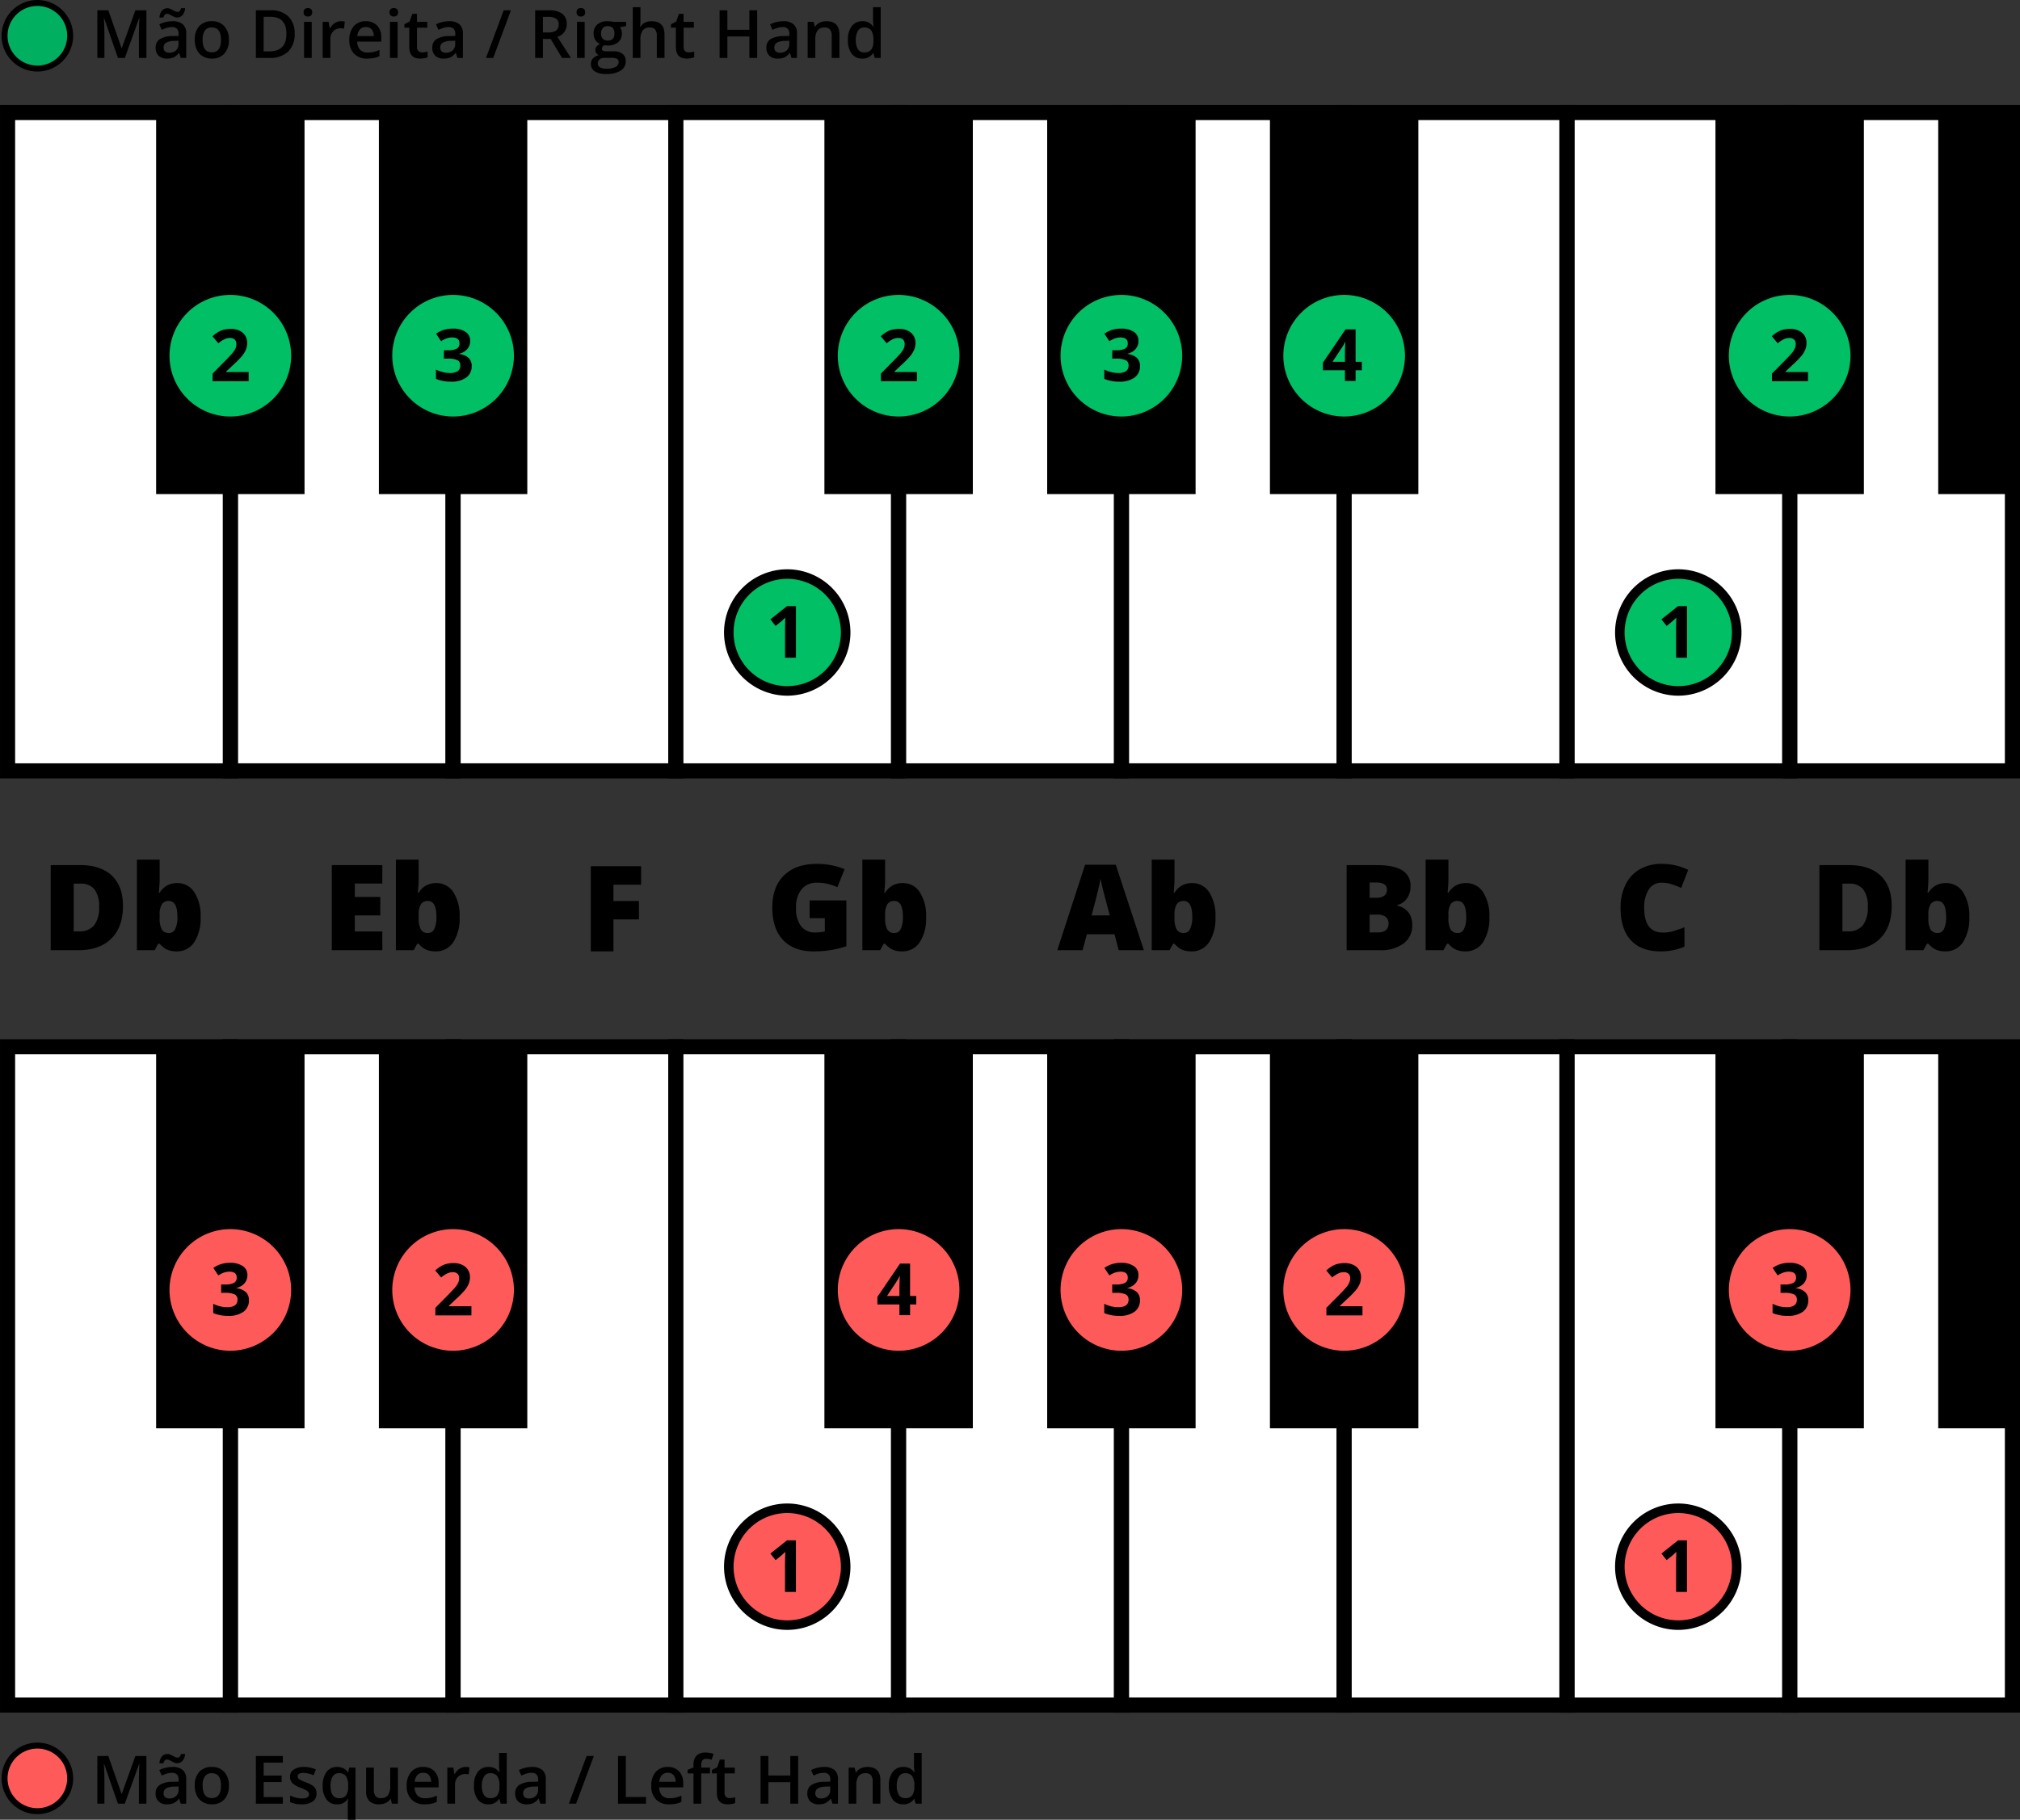 <svg xmlns="http://www.w3.org/2000/svg" width="580" height="522.613"><rect width="100%" height="100%" fill="#333333" stroke="none"/><g transform="translate(841.481 -462.126)"><path fill="#fff" d="M-519.5 762.751h63.962v189.067H-519.5z"/><path d="M-453.367 953.99h-68.3V760.58h68.3Zm-63.961-4.344h59.618V764.923h-59.618Z"/><path fill="#fff" d="M-775.348 762.751h63.962v189.067h-63.962z"/><path d="M-709.214 953.99h-68.3V760.58h68.3Zm-63.962-4.344h59.618V764.923h-59.618Z"/><path fill="#fff" d="M-711.386 762.751h63.962v189.067h-63.962z"/><path d="M-645.252 953.99h-68.306V760.58h68.306Zm-63.962-4.344h59.619V764.923h-59.619Z"/><path fill="#fff" d="M-647.424 762.751h63.962v189.067h-63.962z"/><path d="M-581.29 953.99h-68.3V760.58h68.3Zm-63.962-4.344h59.618V764.923h-59.618Z"/><path fill="#fff" d="M-839.31 762.751h63.962v189.067h-63.962z"/><path d="M-773.176 953.99h-68.3V760.58h68.3Zm-63.962-4.344h59.619V764.923h-59.619Z"/><path fill="#fff" d="M-327.615 762.751h63.962v189.067h-63.962z"/><path d="M-261.481 953.99h-68.305V760.58h68.305Zm-63.962-4.344h59.619V764.923h-59.619ZM-796.655 762.751h42.615v109.58h-42.615zM-732.693 762.751h42.615v109.58h-42.615z"/><path fill="#fff" d="M-583.462 762.751h63.962v189.067h-63.962z"/><path d="M-517.328 953.99h-68.306V760.58h68.306Zm-63.962-4.344h59.618V764.923h-59.618Z"/><path fill="#fff" d="M-391.576 762.751h63.962v189.067h-63.962z"/><path d="M-325.443 953.99h-68.3V760.58h68.3Zm-63.961-4.344h59.618V764.923H-389.4ZM-540.807 762.751h42.615v109.58h-42.615z"/><path fill="#fff" d="M-455.538 762.751h63.962v189.067h-63.962z"/><path d="M-389.4 953.99h-68.31V760.58h68.31Zm-63.963-4.344h59.619V764.923h-59.619Z"/><path d="M-476.846 762.751h42.615v109.58h-42.615zM-604.769 762.751h42.615v109.58h-42.615zM-348.922 762.751h42.615v109.58h-42.615zM-284.96 762.751h21.307v109.58h-21.307z"/><circle cx="9.417" cy="9.417" r="9.417" transform="translate(-840.166 963.454)" fill="#ff5a5a"/><path d="M-830.749 964.31a8.561 8.561 0 0 1 8.561 8.561 8.561 8.561 0 0 1-8.561 8.561 8.561 8.561 0 0 1-8.561-8.561 8.561 8.561 0 0 1 8.561-8.561m0-1.712a10.285 10.285 0 0 0-10.273 10.273 10.285 10.285 0 0 0 10.273 10.273 10.285 10.285 0 0 0 10.274-10.273 10.285 10.285 0 0 0-10.274-10.271ZM-807.614 980.132l-3.971-11.433h-.074q.159 2.547.159 4.776v6.657h-2.032v-13.689h3.155l3.8 10.889h.056l3.914-10.889h3.165v13.689h-2.154v-6.77q0-1.02.052-2.659t.089-1.985h-.075l-4.111 11.414ZM-789.59 980.132l-.44-1.442h-.075a4.234 4.234 0 0 1-1.507 1.288 4.769 4.769 0 0 1-1.948.341 3.294 3.294 0 0 1-2.383-.824 3.082 3.082 0 0 1-.857-2.331 2.737 2.737 0 0 1 1.19-2.416 6.854 6.854 0 0 1 3.623-.889l1.789-.057v-.552a2.094 2.094 0 0 0-.464-1.484 1.889 1.889 0 0 0-1.437-.492 5 5 0 0 0-1.526.234 11.592 11.592 0 0 0-1.405.553l-.711-1.573a7.619 7.619 0 0 1 1.844-.67 8.481 8.481 0 0 1 1.892-.229 4.48 4.48 0 0 1 2.982.861 3.373 3.373 0 0 1 1.006 2.706v6.976Zm-1.048-11.62a1.939 1.939 0 0 1-.773-.164q-.379-.164-.744-.365t-.712-.365a1.559 1.559 0 0 0-.665-.164q-.758 0-1.02 1.077h-1.148a3.325 3.325 0 0 1 .726-1.985 2.013 2.013 0 0 1 1.568-.684 1.99 1.99 0 0 1 .787.164 8.223 8.223 0 0 1 .749.365c.244.135.479.256.707.365a1.529 1.529 0 0 0 .66.164q.739 0 .993-1.077h1.17a3.393 3.393 0 0 1-.721 1.962 1.987 1.987 0 0 1-1.577.707Zm-2.229 10.122a2.725 2.725 0 0 0 1.924-.669 2.429 2.429 0 0 0 .726-1.878v-.9l-1.33.056a4.556 4.556 0 0 0-2.261.52 1.58 1.58 0 0 0-.707 1.419 1.383 1.383 0 0 0 .412 1.072 1.77 1.77 0 0 0 1.236.38ZM-775.76 974.935a5.656 5.656 0 0 1-1.3 3.961 4.664 4.664 0 0 1-3.624 1.423 4.961 4.961 0 0 1-2.565-.655 4.317 4.317 0 0 1-1.714-1.882 6.417 6.417 0 0 1-.6-2.847 5.609 5.609 0 0 1 1.292-3.935 4.682 4.682 0 0 1 3.642-1.414 4.563 4.563 0 0 1 3.558 1.446 5.585 5.585 0 0 1 1.311 3.903Zm-7.537 0q0 3.586 2.65 3.587 2.62 0 2.621-3.587 0-3.547-2.64-3.548a2.252 2.252 0 0 0-2.009.917 4.671 4.671 0 0 0-.625 2.631ZM-760.272 980.132h-7.744v-13.689h7.744v1.891h-5.506v3.727h5.159v1.873h-5.159v4.3h5.506ZM-750.59 977.183a2.709 2.709 0 0 1-1.1 2.326 5.292 5.292 0 0 1-3.165.81 7.477 7.477 0 0 1-3.324-.627v-1.9a8.157 8.157 0 0 0 3.4.843q2.031 0 2.032-1.227a.969.969 0 0 0-.225-.655 2.66 2.66 0 0 0-.74-.543 12.926 12.926 0 0 0-1.432-.637 6.62 6.62 0 0 1-2.421-1.386 2.565 2.565 0 0 1-.632-1.8 2.361 2.361 0 0 1 1.072-2.065 5.089 5.089 0 0 1 2.917-.735 8.264 8.264 0 0 1 3.455.74l-.712 1.657a7.677 7.677 0 0 0-2.818-.693q-1.742 0-1.742.993a1 1 0 0 0 .454.824 10.109 10.109 0 0 0 1.981.927 9.045 9.045 0 0 1 1.863.908 2.725 2.725 0 0 1 .862.95 2.755 2.755 0 0 1 .275 1.29ZM-744.738 980.319a3.582 3.582 0 0 1-3.006-1.409 6.316 6.316 0 0 1-1.086-3.937 6.316 6.316 0 0 1 1.105-3.956 3.634 3.634 0 0 1 3.043-1.428 4.086 4.086 0 0 1 1.746.36 3.663 3.663 0 0 1 1.381 1.185h.075l.244-1.358h1.826v14.963h-2.21v-4.391c0-.275.013-.566.037-.871s.047-.54.066-.7h-.122a3.391 3.391 0 0 1-3.099 1.542Zm.627-1.76a2.336 2.336 0 0 0 1.99-.8 4 4 0 0 0 .6-2.421v-.346a4.731 4.731 0 0 0-.623-2.763 2.333 2.333 0 0 0-2.008-.842 2.021 2.021 0 0 0-1.8.936 4.876 4.876 0 0 0-.618 2.687q.006 3.549 2.459 3.549ZM-728.961 980.132l-.309-1.358h-.112a3.114 3.114 0 0 1-1.306 1.133 4.362 4.362 0 0 1-1.934.412 3.8 3.8 0 0 1-2.809-.936 3.881 3.881 0 0 1-.927-2.837v-6.77h2.219v6.386a2.775 2.775 0 0 0 .487 1.784 1.861 1.861 0 0 0 1.526.594 2.432 2.432 0 0 0 2.037-.828 4.567 4.567 0 0 0 .651-2.777v-5.159h2.21v10.356ZM-719.569 980.319a5.006 5.006 0 0 1-3.778-1.409 5.35 5.35 0 0 1-1.363-3.881 5.875 5.875 0 0 1 1.264-3.989 4.366 4.366 0 0 1 3.474-1.451 4.268 4.268 0 0 1 3.24 1.245 4.758 4.758 0 0 1 1.189 3.427v1.189h-6.9a3.4 3.4 0 0 0 .815 2.318 2.838 2.838 0 0 0 2.163.81 8.02 8.02 0 0 0 1.709-.173 9 9 0 0 0 1.7-.576v1.788a6.752 6.752 0 0 1-1.629.543 9.906 9.906 0 0 1-1.884.159Zm-.4-9.063a2.209 2.209 0 0 0-1.68.664 3.168 3.168 0 0 0-.754 1.939h4.7a2.86 2.86 0 0 0-.618-1.943 2.114 2.114 0 0 0-1.651-.66ZM-707.79 969.589a5.33 5.33 0 0 1 1.1.093l-.215 2.051a4.164 4.164 0 0 0-.974-.112 2.821 2.821 0 0 0-2.14.861 3.115 3.115 0 0 0-.819 2.238v5.412h-2.2v-10.356h1.723l.291 1.826h.112a4.1 4.1 0 0 1 1.344-1.47 3.192 3.192 0 0 1 1.778-.543ZM-701.282 980.319a3.607 3.607 0 0 1-3.024-1.4 6.308 6.308 0 0 1-1.087-3.942 6.332 6.332 0 0 1 1.1-3.966 3.641 3.641 0 0 1 3.047-1.418 3.568 3.568 0 0 1 3.109 1.507h.113a13.063 13.063 0 0 1-.16-1.76v-3.774h2.21v14.57h-1.726l-.384-1.358h-.1a3.517 3.517 0 0 1-3.098 1.541Zm.59-1.779a2.4 2.4 0 0 0 1.976-.763 4.013 4.013 0 0 0 .636-2.476v-.309a4.645 4.645 0 0 0-.636-2.781 2.365 2.365 0 0 0-1.995-.824 2.021 2.021 0 0 0-1.788.941 4.822 4.822 0 0 0-.628 2.682 4.7 4.7 0 0 0 .609 2.627 2.056 2.056 0 0 0 1.826.903ZM-686.347 980.132l-.44-1.442h-.075a4.245 4.245 0 0 1-1.508 1.288 4.764 4.764 0 0 1-1.947.341 3.292 3.292 0 0 1-2.383-.824 3.082 3.082 0 0 1-.857-2.331 2.739 2.739 0 0 1 1.189-2.416 6.86 6.86 0 0 1 3.624-.889l1.788-.057v-.552a2.093 2.093 0 0 0-.463-1.484 1.89 1.89 0 0 0-1.438-.492 5 5 0 0 0-1.526.234 11.51 11.51 0 0 0-1.4.553l-.712-1.573a7.626 7.626 0 0 1 1.845-.67 8.479 8.479 0 0 1 1.891-.229 4.478 4.478 0 0 1 2.982.861 3.373 3.373 0 0 1 1.007 2.706v6.976Zm-3.277-1.5a2.727 2.727 0 0 0 1.924-.669 2.432 2.432 0 0 0 .725-1.878v-.9l-1.329.056a4.554 4.554 0 0 0-2.261.52 1.578 1.578 0 0 0-.707 1.419 1.383 1.383 0 0 0 .412 1.072 1.77 1.77 0 0 0 1.236.382ZM-670.972 966.443l-5.094 13.689h-2.079l5.1-13.689ZM-664.024 980.132v-13.689h2.237v11.77h5.8v1.919ZM-649.342 980.319a5.01 5.01 0 0 1-3.779-1.409 5.349 5.349 0 0 1-1.362-3.881 5.87 5.87 0 0 1 1.264-3.989 4.366 4.366 0 0 1 3.474-1.451 4.269 4.269 0 0 1 3.24 1.245 4.762 4.762 0 0 1 1.189 3.427v1.189h-6.9a3.4 3.4 0 0 0 .815 2.318 2.835 2.835 0 0 0 2.163.81 8 8 0 0 0 1.708-.173 9.006 9.006 0 0 0 1.7-.576v1.788a6.752 6.752 0 0 1-1.629.543 9.913 9.913 0 0 1-1.883.159Zm-.4-9.063a2.213 2.213 0 0 0-1.681.664 3.174 3.174 0 0 0-.754 1.939h4.7a2.87 2.87 0 0 0-.618-1.943 2.113 2.113 0 0 0-1.65-.66ZM-637.619 971.443h-2.528v8.689h-2.21v-8.689h-1.7v-1.03l1.7-.674v-.675a3.77 3.77 0 0 1 .861-2.72 3.524 3.524 0 0 1 2.631-.885 7.021 7.021 0 0 1 2.285.384l-.58 1.667a5.105 5.105 0 0 0-1.555-.262 1.266 1.266 0 0 0-1.091.463 2.337 2.337 0 0 0-.341 1.391v.674h2.528ZM-632 978.54a5.364 5.364 0 0 0 1.61-.252v1.657a4.448 4.448 0 0 1-.941.267 6.552 6.552 0 0 1-1.194.107q-3.126 0-3.127-3.3v-5.58h-1.414v-.974l1.517-.8.749-2.191h1.358v2.3h2.949v1.667h-2.949v5.543a1.553 1.553 0 0 0 .4 1.175 1.449 1.449 0 0 0 1.042.381ZM-612.31 980.132h-2.247v-6.17h-6.311v6.17h-2.238v-13.689h2.238v5.6h6.311v-5.6h2.247ZM-602.459 980.132l-.44-1.442h-.075a4.245 4.245 0 0 1-1.508 1.288 4.764 4.764 0 0 1-1.947.341 3.292 3.292 0 0 1-2.383-.824 3.079 3.079 0 0 1-.857-2.331 2.739 2.739 0 0 1 1.189-2.416 6.86 6.86 0 0 1 3.624-.889l1.788-.057v-.552a2.093 2.093 0 0 0-.463-1.484 1.89 1.89 0 0 0-1.438-.492 5 5 0 0 0-1.526.234 11.51 11.51 0 0 0-1.4.553l-.712-1.573a7.626 7.626 0 0 1 1.845-.67 8.479 8.479 0 0 1 1.891-.229 4.478 4.478 0 0 1 2.982.861 3.373 3.373 0 0 1 1.007 2.706v6.976Zm-3.277-1.5a2.727 2.727 0 0 0 1.924-.669 2.432 2.432 0 0 0 .725-1.878v-.9l-1.329.056a4.554 4.554 0 0 0-2.261.52 1.578 1.578 0 0 0-.707 1.419 1.383 1.383 0 0 0 .412 1.072 1.767 1.767 0 0 0 1.236.382ZM-588.7 980.132h-2.21v-6.367a2.782 2.782 0 0 0-.482-1.788 1.863 1.863 0 0 0-1.531-.59 2.434 2.434 0 0 0-2.041.824 4.547 4.547 0 0 0-.646 2.762v5.159h-2.2v-10.356h1.723l.309 1.358h.112a3.078 3.078 0 0 1 1.33-1.143 4.464 4.464 0 0 1 1.91-.4q3.728 0 3.727 3.792ZM-582.15 980.319a3.607 3.607 0 0 1-3.024-1.4 6.314 6.314 0 0 1-1.086-3.942 6.332 6.332 0 0 1 1.1-3.966 3.644 3.644 0 0 1 3.048-1.418A3.571 3.571 0 0 1-579 971.1h.112a13.2 13.2 0 0 1-.159-1.76v-3.774h2.209v14.57h-1.722l-.384-1.358h-.1a3.519 3.519 0 0 1-3.106 1.541Zm.59-1.779a2.4 2.4 0 0 0 1.976-.763 4.02 4.02 0 0 0 .637-2.476v-.309a4.637 4.637 0 0 0-.637-2.781 2.364 2.364 0 0 0-1.994-.824 2.023 2.023 0 0 0-1.789.941 4.822 4.822 0 0 0-.627 2.682 4.7 4.7 0 0 0 .608 2.627 2.056 2.056 0 0 0 1.826.903Z"/><circle cx="16.437" cy="16.437" r="16.437" transform="translate(-344.052 816.151)" fill="#ff5a5a"/><path d="M-327.615 817.179a15.409 15.409 0 0 1 15.41 15.409A15.41 15.41 0 0 1-327.615 848a15.409 15.409 0 0 1-15.409-15.41 15.409 15.409 0 0 1 15.409-15.409m0-2.055a17.484 17.484 0 0 0-17.464 17.464 17.485 17.485 0 0 0 17.464 17.465 17.485 17.485 0 0 0 17.465-17.465 17.484 17.484 0 0 0-17.465-17.464Z" fill="#ff5a5a"/><path d="M-322.709 828.334a3.483 3.483 0 0 1-.842 2.361 4.357 4.357 0 0 1-2.361 1.338v.06a4.729 4.729 0 0 1 2.716 1.089 3.051 3.051 0 0 1 .922 2.336 3.96 3.96 0 0 1-1.55 3.329 7.151 7.151 0 0 1-4.428 1.19 10.745 10.745 0 0 1-4.276-.8v-2.664a9.669 9.669 0 0 0 1.9.709 7.947 7.947 0 0 0 2.047.274 3.978 3.978 0 0 0 2.29-.527 1.934 1.934 0 0 0 .739-1.692 1.529 1.529 0 0 0-.851-1.48 6.3 6.3 0 0 0-2.715-.436h-1.125v-2.4h1.145a5.32 5.32 0 0 0 2.518-.451 1.629 1.629 0 0 0 .795-1.545q0-1.682-2.107-1.682a4.82 4.82 0 0 0-1.484.243 7.263 7.263 0 0 0-1.678.841l-1.449-2.159a8.057 8.057 0 0 1 4.833-1.458 6.252 6.252 0 0 1 3.633.931 2.99 2.99 0 0 1 1.328 2.593Z"/><circle cx="16.779" cy="16.779" r="16.779" transform="translate(-376.375 895.296)" fill="#ff5a5a"/><path d="M-359.6 896.665a15.41 15.41 0 0 1 15.41 15.41 15.41 15.41 0 0 1-15.41 15.41 15.409 15.409 0 0 1-15.409-15.41 15.409 15.409 0 0 1 15.409-15.41m0-2.739a18.17 18.17 0 0 0-18.149 18.149 18.169 18.169 0 0 0 18.149 18.149 18.17 18.17 0 0 0 18.15-18.149 18.17 18.17 0 0 0-18.15-18.149Z"/><path d="M-357.1 919.321h-3.131v-8.573l.03-1.408.051-1.54q-.78.78-1.084 1.023l-1.7 1.369-1.511-1.885 4.773-3.8h2.574Z"/><circle cx="16.437" cy="16.437" r="16.437" transform="translate(-471.975 816.151)" fill="#ff5a5a"/><path d="M-455.538 817.179a15.409 15.409 0 0 1 15.409 15.409A15.409 15.409 0 0 1-455.538 848a15.41 15.41 0 0 1-15.41-15.41 15.409 15.409 0 0 1 15.41-15.409m0-2.055A17.484 17.484 0 0 0-473 832.588a17.485 17.485 0 0 0 17.465 17.465 17.484 17.484 0 0 0 17.464-17.465 17.483 17.483 0 0 0-17.464-17.464Z" fill="#ff5a5a"/><path d="M-450.279 839.9h-10.355v-2.178l3.718-3.76q1.651-1.691 2.159-2.345a5.2 5.2 0 0 0 .729-1.212 3.071 3.071 0 0 0 .223-1.155 1.686 1.686 0 0 0-.491-1.327 1.911 1.911 0 0 0-1.313-.436 3.77 3.77 0 0 0-1.672.4 8.6 8.6 0 0 0-1.692 1.125l-1.7-2.017a11.166 11.166 0 0 1 1.814-1.318 6.659 6.659 0 0 1 1.57-.592 8.033 8.033 0 0 1 1.906-.207 5.641 5.641 0 0 1 2.452.506 3.913 3.913 0 0 1 1.651 1.418 3.768 3.768 0 0 1 .588 2.088 5.127 5.127 0 0 1-.36 1.92 7.345 7.345 0 0 1-1.114 1.839 27.38 27.38 0 0 1-2.66 2.685l-1.906 1.794v.142h6.455Z"/><circle cx="16.437" cy="16.437" r="16.437" transform="translate(-535.937 816.151)" fill="#ff5a5a"/><path d="M-519.5 817.179a15.41 15.41 0 0 1 15.41 15.409A15.41 15.41 0 0 1-519.5 848a15.41 15.41 0 0 1-15.41-15.41 15.409 15.409 0 0 1 15.41-15.409m0-2.055a17.483 17.483 0 0 0-17.464 17.464 17.484 17.484 0 0 0 17.464 17.463 17.484 17.484 0 0 0 17.464-17.465 17.483 17.483 0 0 0-17.464-17.464Z" fill="#ff5a5a"/><path d="M-514.6 828.334a3.487 3.487 0 0 1-.84 2.361 4.368 4.368 0 0 1-2.361 1.338v.06a4.729 4.729 0 0 1 2.715 1.089 3.051 3.051 0 0 1 .922 2.336 3.96 3.96 0 0 1-1.55 3.329 7.15 7.15 0 0 1-4.428 1.19 10.745 10.745 0 0 1-4.276-.8v-2.664a9.668 9.668 0 0 0 1.9.709 7.945 7.945 0 0 0 2.046.274 3.974 3.974 0 0 0 2.29-.527 1.935 1.935 0 0 0 .74-1.692 1.528 1.528 0 0 0-.851-1.48 6.3 6.3 0 0 0-2.716-.436h-1.124v-2.4h1.145a5.312 5.312 0 0 0 2.517-.451 1.628 1.628 0 0 0 .8-1.545q0-1.682-2.108-1.682a4.825 4.825 0 0 0-1.484.243 7.278 7.278 0 0 0-1.677.841l-1.449-2.159a8.056 8.056 0 0 1 4.834-1.458 6.25 6.25 0 0 1 3.632.931 2.991 2.991 0 0 1 1.323 2.593Z"/><circle cx="16.437" cy="16.437" r="16.437" transform="translate(-599.899 816.151)" fill="#ff5a5a"/><path d="M-583.462 817.179a15.409 15.409 0 0 1 15.41 15.409A15.41 15.41 0 0 1-583.462 848a15.41 15.41 0 0 1-15.41-15.41 15.409 15.409 0 0 1 15.41-15.409m0-2.055a17.483 17.483 0 0 0-17.464 17.464 17.484 17.484 0 0 0 17.464 17.465A17.484 17.484 0 0 0-566 832.588a17.483 17.483 0 0 0-17.464-17.464Z" fill="#ff5a5a"/><path d="M-578.391 836.766h-1.783v3.07h-3.06v-3.07h-6.323v-2.179l6.495-9.565h2.888v9.312h1.783Zm-4.843-2.432v-2.514q0-.627.05-1.823t.081-1.388h-.081a11.276 11.276 0 0 1-.9 1.621l-2.716 4.1Z"/><circle cx="16.779" cy="16.779" r="16.779" transform="translate(-632.222 895.296)" fill="#ff5a5a"/><path d="M-615.443 896.665a15.41 15.41 0 0 1 15.41 15.41 15.41 15.41 0 0 1-15.41 15.41 15.41 15.41 0 0 1-15.41-15.41 15.41 15.41 0 0 1 15.41-15.41m0-2.739a18.169 18.169 0 0 0-18.149 18.149 18.169 18.169 0 0 0 18.149 18.149 18.169 18.169 0 0 0 18.149-18.149 18.169 18.169 0 0 0-18.149-18.149Z"/><path d="M-612.946 919.321h-3.131v-8.573l.031-1.408.05-1.54q-.78.78-1.084 1.023l-1.7 1.369-1.51-1.885 4.773-3.8h2.573Z"/><circle cx="16.437" cy="16.437" r="16.437" transform="translate(-727.823 816.151)" fill="#ff5a5a"/><path d="M-711.386 817.179a15.409 15.409 0 0 1 15.41 15.409A15.41 15.41 0 0 1-711.386 848a15.41 15.41 0 0 1-15.41-15.41 15.41 15.41 0 0 1 15.41-15.409m0-2.055a17.483 17.483 0 0 0-17.464 17.464 17.484 17.484 0 0 0 17.464 17.465 17.485 17.485 0 0 0 17.465-17.465 17.484 17.484 0 0 0-17.465-17.464Z" fill="#ff5a5a"/><path d="M-706.126 839.9h-10.356v-2.178l3.719-3.76q1.652-1.691 2.158-2.345a5.128 5.128 0 0 0 .729-1.212 3.072 3.072 0 0 0 .224-1.155 1.683 1.683 0 0 0-.492-1.327 1.908 1.908 0 0 0-1.312-.436 3.764 3.764 0 0 0-1.672.4 8.573 8.573 0 0 0-1.692 1.125l-1.7-2.017a11.21 11.21 0 0 1 1.814-1.318 6.683 6.683 0 0 1 1.571-.592 8.025 8.025 0 0 1 1.905-.207 5.637 5.637 0 0 1 2.452.506 3.907 3.907 0 0 1 1.651 1.418 3.768 3.768 0 0 1 .588 2.088 5.106 5.106 0 0 1-.359 1.92 7.411 7.411 0 0 1-1.115 1.839 27.26 27.26 0 0 1-2.66 2.685l-1.9 1.794v.142h6.454Z"/><circle cx="16.437" cy="16.437" r="16.437" transform="translate(-791.784 816.151)" fill="#ff5a5a"/><path d="M-775.348 817.179a15.409 15.409 0 0 1 15.41 15.409A15.41 15.41 0 0 1-775.348 848a15.409 15.409 0 0 1-15.409-15.41 15.409 15.409 0 0 1 15.409-15.409m0-2.055a17.483 17.483 0 0 0-17.464 17.464 17.484 17.484 0 0 0 17.464 17.465 17.485 17.485 0 0 0 17.465-17.465 17.484 17.484 0 0 0-17.465-17.464Z" fill="#ff5a5a"/><path d="M-770.443 828.334a3.483 3.483 0 0 1-.841 2.361 4.364 4.364 0 0 1-2.361 1.338v.06a4.732 4.732 0 0 1 2.716 1.089 3.055 3.055 0 0 1 .922 2.336 3.96 3.96 0 0 1-1.55 3.329 7.154 7.154 0 0 1-4.429 1.19 10.737 10.737 0 0 1-4.275-.8v-2.664a9.634 9.634 0 0 0 1.894.709 7.947 7.947 0 0 0 2.047.274 3.973 3.973 0 0 0 2.29-.527 1.935 1.935 0 0 0 .74-1.692 1.529 1.529 0 0 0-.851-1.48 6.307 6.307 0 0 0-2.716-.436h-1.124v-2.4h1.145a5.315 5.315 0 0 0 2.517-.451 1.63 1.63 0 0 0 .8-1.545q0-1.682-2.108-1.682a4.825 4.825 0 0 0-1.484.243 7.258 7.258 0 0 0-1.677.841l-1.449-2.159a8.055 8.055 0 0 1 4.833-1.458 6.256 6.256 0 0 1 3.633.931 2.991 2.991 0 0 1 1.328 2.593ZM-298.326 722.281q0 6.12-3.369 9.43t-9.473 3.311h-7.909v-24.446h8.461q5.885 0 9.088 3.01t3.202 8.695Zm-6.856.234a7.772 7.772 0 0 0-1.329-4.983 4.918 4.918 0 0 0-4.038-1.622h-1.923v13.7H-311a5.328 5.328 0 0 0 4.415-1.747 8.447 8.447 0 0 0 1.403-5.348ZM-282.759 715.743a5.69 5.69 0 0 1 4.907 2.592 12.344 12.344 0 0 1 1.814 7.173 12.453 12.453 0 0 1-1.83 7.232 5.872 5.872 0 0 1-5.092 2.616 7.05 7.05 0 0 1-1.873-.225 5.5 5.5 0 0 1-1.462-.627 7.622 7.622 0 0 1-1.5-1.338h-.4l-1.036 1.856h-5.1v-26.017h6.538v5.885q0 1.055-.234 3.629h.234a5.971 5.971 0 0 1 2.2-2.124 6.011 6.011 0 0 1 2.834-.652Zm-2.391 5.133a2.238 2.238 0 0 0-2.007.953 5.509 5.509 0 0 0-.635 2.993v.92a6.542 6.542 0 0 0 .635 3.336 2.26 2.26 0 0 0 2.073 1.011 1.929 1.929 0 0 0 1.773-1.178 7.682 7.682 0 0 0 .618-3.47q0-4.564-2.457-4.565ZM-364.386 715.643a4.211 4.211 0 0 0-3.679 1.931 9.332 9.332 0 0 0-1.321 5.326q0 7.055 5.368 7.056a10.989 10.989 0 0 0 3.143-.452 31.436 31.436 0 0 0 3.06-1.087V734a16.931 16.931 0 0 1-6.922 1.354q-5.535 0-8.486-3.21t-2.951-9.28a14.791 14.791 0 0 1 1.43-6.671 10.213 10.213 0 0 1 4.113-4.423 12.423 12.423 0 0 1 6.312-1.547 17.376 17.376 0 0 1 7.574 1.723l-2.023 5.2a22.54 22.54 0 0 0-2.709-1.07 9.458 9.458 0 0 0-2.909-.433ZM-454.825 710.576h8.528q4.981 0 7.4 1.48a5.017 5.017 0 0 1 2.417 4.607 5.827 5.827 0 0 1-1.053 3.511 4.7 4.7 0 0 1-2.776 1.873v.167a5.693 5.693 0 0 1 3.294 2.006 6.066 6.066 0 0 1 1.02 3.646 6.245 6.245 0 0 1-2.5 5.242 10.949 10.949 0 0 1-6.814 1.914h-9.514Zm6.605 9.381h1.99a3.6 3.6 0 0 0 2.2-.585 2.04 2.04 0 0 0 .777-1.739q0-2.058-3.11-2.057h-1.856Zm0 4.832v5.133h2.324q3.093 0 3.094-2.608a2.246 2.246 0 0 0-.828-1.873 3.81 3.81 0 0 0-2.4-.652ZM-420.564 715.743a5.69 5.69 0 0 1 4.907 2.592 12.341 12.341 0 0 1 1.815 7.173 12.453 12.453 0 0 1-1.831 7.232 5.871 5.871 0 0 1-5.092 2.616 7 7 0 0 1-1.872-.226 5.474 5.474 0 0 1-1.463-.626 7.714 7.714 0 0 1-1.5-1.338h-.4l-1.037 1.856h-5.1v-26.017h6.538v5.885q0 1.055-.234 3.629h.234a5.971 5.971 0 0 1 2.2-2.124 6.014 6.014 0 0 1 2.835-.652Zm-2.391 5.133a2.24 2.24 0 0 0-2.007.953 5.509 5.509 0 0 0-.635 2.993v.92a6.538 6.538 0 0 0 .635 3.335 2.261 2.261 0 0 0 2.074 1.012 1.927 1.927 0 0 0 1.772-1.179 7.676 7.676 0 0 0 .619-3.469q-.003-4.564-2.458-4.565ZM-520.266 735.022l-1.2-4.581h-7.942l-1.237 4.581h-7.257l7.976-24.546h8.812l8.076 24.546Zm-2.575-10-1.053-4.013q-.369-1.336-.9-3.461t-.694-3.043q-.15.852-.593 2.809t-1.965 7.708ZM-499.214 715.743a5.691 5.691 0 0 1 4.907 2.592 12.344 12.344 0 0 1 1.814 7.173 12.455 12.455 0 0 1-1.83 7.232 5.872 5.872 0 0 1-5.092 2.616 7.09 7.09 0 0 1-1.873-.225 5.555 5.555 0 0 1-1.463-.627 7.686 7.686 0 0 1-1.5-1.338h-.4l-1.036 1.856h-5.1v-26.017h6.538v5.885q0 1.055-.234 3.629h.234a5.971 5.971 0 0 1 2.2-2.124 6.012 6.012 0 0 1 2.835-.652Zm-2.392 5.133a2.237 2.237 0 0 0-2.006.953 5.508 5.508 0 0 0-.635 2.993v.92a6.542 6.542 0 0 0 .635 3.336 2.26 2.26 0 0 0 2.073 1.011 1.93 1.93 0 0 0 1.773-1.178 7.686 7.686 0 0 0 .618-3.47q0-4.564-2.458-4.565ZM-609.015 720.709h10.55v13.176a29 29 0 0 1-9.447 1.471q-5.652 0-8.737-3.277t-3.084-9.347q0-5.919 3.377-9.213t9.464-3.294a20.945 20.945 0 0 1 4.356.435 18.429 18.429 0 0 1 3.57 1.1l-2.09 5.183a12.936 12.936 0 0 0-5.8-1.3 5.522 5.522 0 0 0-4.474 1.881 8.146 8.146 0 0 0-1.579 5.376 8.237 8.237 0 0 0 1.43 5.225 4.954 4.954 0 0 0 4.121 1.8 12.085 12.085 0 0 0 2.709-.284v-3.829h-4.364ZM-582.3 715.743a5.69 5.69 0 0 1 4.907 2.592 12.344 12.344 0 0 1 1.815 7.173 12.455 12.455 0 0 1-1.831 7.232 5.87 5.87 0 0 1-5.091 2.616 7.085 7.085 0 0 1-1.873-.225 5.54 5.54 0 0 1-1.463-.627 7.713 7.713 0 0 1-1.5-1.338h-.4l-1.037 1.856h-5.1v-26.017h6.538v5.885q0 1.055-.234 3.629h.234a5.986 5.986 0 0 1 2.2-2.124 6.014 6.014 0 0 1 2.835-.652Zm-2.391 5.133a2.237 2.237 0 0 0-2.006.953 5.507 5.507 0 0 0-.636 2.993v.92a6.54 6.54 0 0 0 .636 3.336 2.26 2.26 0 0 0 2.073 1.011 1.929 1.929 0 0 0 1.772-1.178 7.683 7.683 0 0 0 .619-3.47q.004-4.564-2.454-4.565ZM-665.344 735.356h-6.5v-24.445h14.444v5.3h-7.942v4.665h7.324v5.3h-7.324ZM-731.7 735.022h-14.513v-24.446h14.513v5.3h-7.909v3.846h7.323v5.3h-7.323v4.615h7.909ZM-716.238 715.743a5.69 5.69 0 0 1 4.908 2.592 12.351 12.351 0 0 1 1.814 7.173 12.455 12.455 0 0 1-1.83 7.232 5.872 5.872 0 0 1-5.093 2.616 7.077 7.077 0 0 1-1.872-.225 5.534 5.534 0 0 1-1.462-.627 7.657 7.657 0 0 1-1.5-1.338h-.4l-1.036 1.856h-5.1v-26.017h6.539v5.885q0 1.055-.234 3.629h.234a5.971 5.971 0 0 1 2.2-2.124 6.007 6.007 0 0 1 2.832-.652Zm-2.39 5.133a2.238 2.238 0 0 0-2.007.953 5.508 5.508 0 0 0-.635 2.993v.92a6.542 6.542 0 0 0 .635 3.336 2.261 2.261 0 0 0 2.074 1.011 1.93 1.93 0 0 0 1.772-1.178 7.686 7.686 0 0 0 .618-3.47q0-4.564-2.457-4.565ZM-806.174 722.281q0 6.12-3.369 9.43t-9.473 3.311h-7.908v-24.446h8.46q5.884 0 9.088 3.01t3.202 8.695Zm-6.856.234a7.772 7.772 0 0 0-1.329-4.983 4.916 4.916 0 0 0-4.038-1.622h-1.923v13.7h1.472a5.328 5.328 0 0 0 4.414-1.748 8.442 8.442 0 0 0 1.404-5.347ZM-790.607 715.743a5.69 5.69 0 0 1 4.907 2.592 12.344 12.344 0 0 1 1.814 7.173 12.455 12.455 0 0 1-1.83 7.232 5.871 5.871 0 0 1-5.092 2.616 7.09 7.09 0 0 1-1.873-.225 5.534 5.534 0 0 1-1.462-.627 7.657 7.657 0 0 1-1.5-1.338h-.4l-1.037 1.856h-5.1v-26.017h6.538v5.885q0 1.055-.234 3.629h.234a5.971 5.971 0 0 1 2.2-2.124 6.011 6.011 0 0 1 2.835-.652Zm-2.393 5.133a2.239 2.239 0 0 0-2.007.953 5.508 5.508 0 0 0-.635 2.993v.92a6.542 6.542 0 0 0 .635 3.336 2.262 2.262 0 0 0 2.074 1.011 1.93 1.93 0 0 0 1.772-1.178 7.684 7.684 0 0 0 .619-3.47q.002-4.564-2.458-4.565Z"/><path fill="#fff" d="M-519.5 494.449h63.962v189.067H-519.5z"/><path d="M-453.367 685.687h-68.3v-193.41h68.3Zm-63.961-4.343h59.618V496.62h-59.618Z"/><path fill="#fff" d="M-775.348 494.449h63.962v189.067h-63.962z"/><path d="M-709.214 685.687h-68.3v-193.41h68.3Zm-63.962-4.343h59.618V496.62h-59.618Z"/><path fill="#fff" d="M-711.386 494.449h63.962v189.067h-63.962z"/><path d="M-645.252 685.687h-68.306v-193.41h68.306Zm-63.962-4.343h59.619V496.62h-59.619Z"/><path fill="#fff" d="M-647.424 494.449h63.962v189.067h-63.962z"/><path d="M-581.29 685.687h-68.3v-193.41h68.3Zm-63.962-4.343h59.618V496.62h-59.618Z"/><path fill="#fff" d="M-839.31 494.449h63.962v189.067h-63.962z"/><path d="M-773.176 685.687h-68.3v-193.41h68.3Zm-63.962-4.343h59.619V496.62h-59.619Z"/><path fill="#fff" d="M-327.615 494.449h63.962v189.067h-63.962z"/><path d="M-261.481 685.687h-68.305v-193.41h68.305Zm-63.962-4.343h59.619V496.62h-59.619ZM-796.655 494.449h42.615v109.58h-42.615zM-732.693 494.449h42.615v109.58h-42.615z"/><path fill="#fff" d="M-583.462 494.449h63.962v189.067h-63.962z"/><path d="M-517.328 685.687h-68.306v-193.41h68.306Zm-63.962-4.343h59.618V496.62h-59.618Z"/><path fill="#fff" d="M-391.576 494.449h63.962v189.067h-63.962z"/><path d="M-325.443 685.687h-68.3v-193.41h68.3Zm-63.961-4.343h59.618V496.62H-389.4ZM-540.807 494.449h42.615v109.58h-42.615z"/><path fill="#fff" d="M-455.538 494.449h63.962v189.067h-63.962z"/><path d="M-389.4 685.687h-68.31v-193.41h68.31Zm-63.963-4.343h59.619V496.62h-59.619Z"/><path d="M-476.846 494.449h42.615v109.58h-42.615zM-604.769 494.449h42.615v109.58h-42.615zM-348.922 494.449h42.615v109.58h-42.615zM-284.96 494.449h21.307v109.58h-21.307z"/><circle cx="9.417" cy="9.417" r="9.417" transform="translate(-840.166 462.982)" fill="#00af5f"/><path d="M-830.749 463.838a8.561 8.561 0 0 1 8.561 8.561 8.561 8.561 0 0 1-8.561 8.561 8.561 8.561 0 0 1-8.561-8.561 8.561 8.561 0 0 1 8.561-8.561m0-1.712a10.285 10.285 0 0 0-10.273 10.274 10.285 10.285 0 0 0 10.273 10.273 10.285 10.285 0 0 0 10.274-10.273 10.286 10.286 0 0 0-10.274-10.273ZM-807.614 478.764l-3.97-11.433h-.075q.16 2.547.159 4.775v6.658h-2.032v-13.69h3.156l3.8 10.89h.056l3.914-10.89h3.165v13.69h-2.154v-6.77q0-1.02.052-2.659c.034-1.092.064-1.755.088-1.985h-.074l-4.111 11.414ZM-789.589 478.764l-.44-1.442h-.075a4.246 4.246 0 0 1-1.507 1.287 4.77 4.77 0 0 1-1.948.342 3.3 3.3 0 0 1-2.383-.824 3.083 3.083 0 0 1-.857-2.331 2.739 2.739 0 0 1 1.189-2.416 6.86 6.86 0 0 1 3.624-.89l1.788-.056v-.552a2.092 2.092 0 0 0-.463-1.484 1.889 1.889 0 0 0-1.437-.492 4.974 4.974 0 0 0-1.527.234 11.5 11.5 0 0 0-1.4.552l-.712-1.573a7.681 7.681 0 0 1 1.845-.669 8.479 8.479 0 0 1 1.891-.229 4.478 4.478 0 0 1 2.983.861 3.375 3.375 0 0 1 1.006 2.706v6.976Zm-1.049-11.62a1.934 1.934 0 0 1-.772-.164q-.38-.164-.745-.365c-.243-.135-.48-.256-.711-.366a1.557 1.557 0 0 0-.665-.163q-.759 0-1.021 1.076h-1.142a3.33 3.33 0 0 1 .726-1.985 2.012 2.012 0 0 1 1.568-.683 2 2 0 0 1 .787.164 8.085 8.085 0 0 1 .749.365q.365.2.707.365a1.528 1.528 0 0 0 .66.164q.739 0 .992-1.077h1.171a3.4 3.4 0 0 1-.721 1.962 1.991 1.991 0 0 1-1.583.707Zm-2.228 10.122a2.727 2.727 0 0 0 1.924-.67 2.425 2.425 0 0 0 .726-1.877v-.9l-1.33.056a4.554 4.554 0 0 0-2.261.52 1.577 1.577 0 0 0-.707 1.418 1.38 1.38 0 0 0 .412 1.072 1.77 1.77 0 0 0 1.236.381ZM-775.759 473.567a5.652 5.652 0 0 1-1.3 3.961 4.66 4.66 0 0 1-3.623 1.423 4.975 4.975 0 0 1-2.566-.655 4.321 4.321 0 0 1-1.713-1.882 6.407 6.407 0 0 1-.6-2.847 5.614 5.614 0 0 1 1.293-3.933 4.685 4.685 0 0 1 3.642-1.413 4.563 4.563 0 0 1 3.558 1.446 5.59 5.59 0 0 1 1.309 3.9Zm-7.538 0q0 3.587 2.65 3.586 2.622 0 2.622-3.586 0-3.549-2.64-3.549a2.252 2.252 0 0 0-2.009.918 4.671 4.671 0 0 0-.626 2.631ZM-756.882 471.788a6.821 6.821 0 0 1-1.882 5.183 7.562 7.562 0 0 1-5.422 1.793h-3.829v-13.69h4.232a7 7 0 0 1 5.084 1.761 6.574 6.574 0 0 1 1.817 4.953Zm-2.36.075q0-4.916-4.6-4.916h-1.938v9.935h1.591q4.947 0 4.947-5.019ZM-754.307 465.664a1.219 1.219 0 0 1 .323-.908 1.259 1.259 0 0 1 .922-.318 1.233 1.233 0 0 1 .9.318 1.219 1.219 0 0 1 .323.908 1.2 1.2 0 0 1-.323.885 1.223 1.223 0 0 1-.9.323 1.249 1.249 0 0 1-.922-.323 1.2 1.2 0 0 1-.323-.885Zm2.331 13.1h-2.2v-10.356h2.2ZM-743.576 468.221a5.328 5.328 0 0 1 1.095.093l-.215 2.051a4.163 4.163 0 0 0-.974-.113 2.818 2.818 0 0 0-2.14.862 3.113 3.113 0 0 0-.819 2.238v5.412h-2.2v-10.356h1.722l.291 1.826h.112a4.086 4.086 0 0 1 1.344-1.47 3.193 3.193 0 0 1 1.784-.543ZM-736.039 478.951a5.008 5.008 0 0 1-3.778-1.409 5.351 5.351 0 0 1-1.362-3.881 5.868 5.868 0 0 1 1.264-3.989 4.363 4.363 0 0 1 3.474-1.451 4.265 4.265 0 0 1 3.239 1.245 4.757 4.757 0 0 1 1.19 3.427v1.189h-6.9a3.406 3.406 0 0 0 .814 2.318 2.841 2.841 0 0 0 2.163.81 7.954 7.954 0 0 0 1.709-.174 8.888 8.888 0 0 0 1.7-.576v1.789a6.774 6.774 0 0 1-1.63.543 9.993 9.993 0 0 1-1.883.159Zm-.4-9.064a2.212 2.212 0 0 0-1.681.665 3.165 3.165 0 0 0-.754 1.938h4.7a2.872 2.872 0 0 0-.618-1.943 2.116 2.116 0 0 0-1.649-.66ZM-729.644 465.664a1.216 1.216 0 0 1 .324-.908 1.259 1.259 0 0 1 .922-.318 1.231 1.231 0 0 1 .9.318 1.215 1.215 0 0 1 .323.908 1.192 1.192 0 0 1-.323.885 1.221 1.221 0 0 1-.9.323 1.249 1.249 0 0 1-.922-.323 1.193 1.193 0 0 1-.324-.885Zm2.332 13.1h-2.2v-10.356h2.2ZM-720.308 477.172a5.333 5.333 0 0 0 1.61-.253v1.658a4.4 4.4 0 0 1-.941.266 6.446 6.446 0 0 1-1.193.108q-3.128 0-3.128-3.3v-5.58h-1.414v-.971l1.517-.806.749-2.191h1.358v2.3h2.949v1.667h-2.949v5.543a1.553 1.553 0 0 0 .4 1.175 1.449 1.449 0 0 0 1.042.384ZM-710.149 478.764l-.44-1.442h-.075a4.238 4.238 0 0 1-1.507 1.287 4.767 4.767 0 0 1-1.948.342 3.3 3.3 0 0 1-2.383-.824 3.083 3.083 0 0 1-.857-2.331 2.737 2.737 0 0 1 1.19-2.416 6.853 6.853 0 0 1 3.623-.89l1.789-.056v-.552a2.092 2.092 0 0 0-.464-1.484 1.889 1.889 0 0 0-1.437-.492 4.973 4.973 0 0 0-1.526.234 11.582 11.582 0 0 0-1.4.552l-.711-1.573a7.657 7.657 0 0 1 1.844-.669 8.481 8.481 0 0 1 1.892-.229 4.475 4.475 0 0 1 2.982.861 3.372 3.372 0 0 1 1.006 2.706v6.976Zm-3.277-1.5a2.726 2.726 0 0 0 1.924-.67 2.425 2.425 0 0 0 .726-1.877v-.9l-1.33.056a4.556 4.556 0 0 0-2.261.52 1.579 1.579 0 0 0-.707 1.418 1.38 1.38 0 0 0 .412 1.072 1.77 1.77 0 0 0 1.236.383ZM-694.774 465.074l-5.093 13.69h-2.079l5.1-13.69ZM-685.588 473.3v5.468h-2.238v-13.69h3.867a6.353 6.353 0 0 1 3.924.993 3.566 3.566 0 0 1 1.273 3 3.747 3.747 0 0 1-2.659 3.643l3.867 6.058h-2.546l-3.277-5.468Zm0-1.854h1.554a3.548 3.548 0 0 0 2.266-.581 2.107 2.107 0 0 0 .7-1.723 1.855 1.855 0 0 0-.759-1.667 4.161 4.161 0 0 0-2.285-.505h-1.479ZM-675.934 465.664a1.215 1.215 0 0 1 .323-.908 1.259 1.259 0 0 1 .922-.318 1.235 1.235 0 0 1 .9.318 1.219 1.219 0 0 1 .323.908 1.2 1.2 0 0 1-.323.885 1.225 1.225 0 0 1-.9.323 1.249 1.249 0 0 1-.922-.323 1.192 1.192 0 0 1-.323-.885Zm2.331 13.1h-2.2v-10.356h2.2ZM-661.711 468.408v1.208l-1.77.327a2.838 2.838 0 0 1 .4.806 3.176 3.176 0 0 1 .159 1.011 3.1 3.1 0 0 1-1.1 2.519 4.621 4.621 0 0 1-3.043.917 4.838 4.838 0 0 1-.9-.075 1.241 1.241 0 0 0-.711 1.03.572.572 0 0 0 .332.534 2.866 2.866 0 0 0 1.222.178h1.807a4.024 4.024 0 0 1 2.6.73 2.571 2.571 0 0 1 .89 2.107 3.064 3.064 0 0 1-1.452 2.716 7.647 7.647 0 0 1-4.195.955 5.793 5.793 0 0 1-3.23-.749 2.423 2.423 0 0 1-1.114-2.135 2.271 2.271 0 0 1 .6-1.606 3.233 3.233 0 0 1 1.69-.9 1.654 1.654 0 0 1-.726-.6 1.523 1.523 0 0 1-.285-.875 1.508 1.508 0 0 1 .327-.983 3.791 3.791 0 0 1 .974-.8 2.884 2.884 0 0 1-1.306-1.128 3.322 3.322 0 0 1-.5-1.831 3.279 3.279 0 0 1 1.063-2.612 4.467 4.467 0 0 1 3.029-.927 7.482 7.482 0 0 1 .922.06 5.824 5.824 0 0 1 .726.127Zm-8.137 11.966a1.211 1.211 0 0 0 .641 1.1 3.527 3.527 0 0 0 1.8.384 5.451 5.451 0 0 0 2.678-.515 1.545 1.545 0 0 0 .88-1.367 1.025 1.025 0 0 0-.482-.96 3.864 3.864 0 0 0-1.793-.286h-1.667a2.344 2.344 0 0 0-1.5.445 1.459 1.459 0 0 0-.557 1.199Zm.946-8.614a2.085 2.085 0 0 0 .5 1.5 1.891 1.891 0 0 0 1.437.524q1.91 0 1.91-2.041a2.316 2.316 0 0 0-.473-1.559 1.8 1.8 0 0 0-1.437-.548 1.857 1.857 0 0 0-1.447.543 2.288 2.288 0 0 0-.488 1.581ZM-650.681 478.764h-2.21V472.4a2.783 2.783 0 0 0-.482-1.789 1.865 1.865 0 0 0-1.531-.59 2.432 2.432 0 0 0-2.036.829 4.564 4.564 0 0 0-.651 2.776v5.141h-2.2v-14.57h2.2v3.7a17.247 17.247 0 0 1-.112 1.9h.14a3.047 3.047 0 0 1 1.25-1.161 4.024 4.024 0 0 1 1.868-.412q3.765 0 3.764 3.792ZM-643.761 477.172a5.333 5.333 0 0 0 1.61-.253v1.658a4.4 4.4 0 0 1-.941.266 6.446 6.446 0 0 1-1.193.108q-3.128 0-3.128-3.3v-5.58h-1.414v-.971l1.517-.806.749-2.191h1.358v2.3h2.949v1.667h-2.946v5.543a1.553 1.553 0 0 0 .4 1.175 1.449 1.449 0 0 0 1.039.384ZM-624.07 478.764h-2.247v-6.171h-6.311v6.171h-2.238v-13.69h2.238v5.6h6.311v-5.6h2.247ZM-614.219 478.764l-.44-1.442h-.075a4.24 4.24 0 0 1-1.508 1.287 4.762 4.762 0 0 1-1.947.342 3.3 3.3 0 0 1-2.383-.824 3.083 3.083 0 0 1-.857-2.331 2.739 2.739 0 0 1 1.189-2.416 6.86 6.86 0 0 1 3.624-.89l1.788-.056v-.552a2.092 2.092 0 0 0-.463-1.484 1.89 1.89 0 0 0-1.438-.492 4.973 4.973 0 0 0-1.526.234 11.5 11.5 0 0 0-1.4.552l-.712-1.573a7.681 7.681 0 0 1 1.845-.669 8.48 8.48 0 0 1 1.891-.229 4.473 4.473 0 0 1 2.982.861 3.372 3.372 0 0 1 1.007 2.706v6.976Zm-3.277-1.5a2.727 2.727 0 0 0 1.924-.67 2.429 2.429 0 0 0 .726-1.877v-.9l-1.33.056a4.554 4.554 0 0 0-2.261.52 1.577 1.577 0 0 0-.707 1.418 1.38 1.38 0 0 0 .412 1.072 1.77 1.77 0 0 0 1.232.383ZM-600.464 478.764h-2.21V472.4a2.783 2.783 0 0 0-.482-1.789 1.866 1.866 0 0 0-1.531-.59 2.434 2.434 0 0 0-2.041.824 4.548 4.548 0 0 0-.646 2.763v5.159h-2.2v-10.359h1.723l.309 1.358h.112a3.072 3.072 0 0 1 1.33-1.143 4.464 4.464 0 0 1 1.91-.4q3.727 0 3.727 3.792ZM-593.91 478.951a3.607 3.607 0 0 1-3.024-1.4 6.316 6.316 0 0 1-1.086-3.942 6.33 6.33 0 0 1 1.1-3.966 3.642 3.642 0 0 1 3.048-1.418 3.571 3.571 0 0 1 3.109 1.507h.112a13.21 13.21 0 0 1-.159-1.76v-3.774h2.21v14.57h-1.723l-.384-1.358h-.1a3.519 3.519 0 0 1-3.103 1.541Zm.59-1.779a2.4 2.4 0 0 0 1.976-.763 4.021 4.021 0 0 0 .637-2.477v-.309a4.636 4.636 0 0 0-.637-2.781 2.363 2.363 0 0 0-1.994-.824 2.025 2.025 0 0 0-1.789.941 4.828 4.828 0 0 0-.627 2.683 4.7 4.7 0 0 0 .608 2.626 2.055 2.055 0 0 0 1.826.904Z"/><circle cx="16.437" cy="16.437" r="16.437" transform="translate(-344.052 547.849)" fill="#00bf64"/><path d="M-327.615 548.876a15.41 15.41 0 0 1 15.41 15.41 15.41 15.41 0 0 1-15.41 15.41 15.41 15.41 0 0 1-15.409-15.41 15.409 15.409 0 0 1 15.409-15.41m0-2.055a17.485 17.485 0 0 0-17.464 17.465 17.484 17.484 0 0 0 17.464 17.464 17.484 17.484 0 0 0 17.465-17.464 17.485 17.485 0 0 0-17.465-17.465Z" fill="#00bf64"/><path d="M-322.352 571.6h-10.355v-2.178l3.718-3.76q1.653-1.691 2.158-2.345a5.133 5.133 0 0 0 .73-1.212 3.071 3.071 0 0 0 .223-1.155 1.686 1.686 0 0 0-.491-1.327 1.908 1.908 0 0 0-1.312-.436 3.764 3.764 0 0 0-1.672.4 8.544 8.544 0 0 0-1.692 1.125l-1.7-2.017a11.166 11.166 0 0 1 1.814-1.318 6.667 6.667 0 0 1 1.571-.592 8.012 8.012 0 0 1 1.9-.207 5.638 5.638 0 0 1 2.452.506 3.91 3.91 0 0 1 1.652 1.418 3.768 3.768 0 0 1 .588 2.088 5.106 5.106 0 0 1-.36 1.92 7.38 7.38 0 0 1-1.115 1.839 27.224 27.224 0 0 1-2.659 2.685l-1.9 1.794v.142h6.454Z"/><circle cx="16.779" cy="16.779" r="16.779" transform="translate(-376.375 626.993)" fill="#00bf64"/><path d="M-359.6 628.363a15.409 15.409 0 0 1 15.41 15.409 15.41 15.41 0 0 1-15.41 15.41 15.409 15.409 0 0 1-15.409-15.41 15.409 15.409 0 0 1 15.409-15.409m0-2.74a18.17 18.17 0 0 0-18.149 18.149 18.17 18.17 0 0 0 18.149 18.15 18.17 18.17 0 0 0 18.15-18.15 18.17 18.17 0 0 0-18.15-18.149Z"/><path d="M-357.1 651.02h-3.131v-8.572l.03-1.409.051-1.539q-.78.778-1.084 1.023l-1.7 1.368-1.51-1.885 4.773-3.8h2.573Z"/><circle cx="16.437" cy="16.437" r="16.437" transform="translate(-471.975 547.849)" fill="#00bf64"/><path d="M-455.538 548.876a15.409 15.409 0 0 1 15.409 15.41 15.41 15.41 0 0 1-15.409 15.41 15.41 15.41 0 0 1-15.41-15.41 15.41 15.41 0 0 1 15.41-15.41m0-2.055A17.485 17.485 0 0 0-473 564.286a17.484 17.484 0 0 0 17.465 17.464 17.483 17.483 0 0 0 17.464-17.464 17.484 17.484 0 0 0-17.464-17.465Z" fill="#00bf64"/><path d="M-450.467 568.463h-1.784v3.07h-3.059v-3.07h-6.323v-2.179l6.495-9.565h2.887v9.312h1.784Zm-4.843-2.432v-2.513q0-.629.05-1.824t.081-1.388h-.081a11.487 11.487 0 0 1-.9 1.622l-2.716 4.1Z"/><circle cx="16.437" cy="16.437" r="16.437" transform="translate(-535.937 547.849)" fill="#00bf64"/><path d="M-519.5 548.876a15.41 15.41 0 0 1 15.41 15.41A15.411 15.411 0 0 1-519.5 579.7a15.41 15.41 0 0 1-15.41-15.41 15.41 15.41 0 0 1 15.41-15.41m0-2.055a17.484 17.484 0 0 0-17.464 17.465 17.483 17.483 0 0 0 17.464 17.46 17.483 17.483 0 0 0 17.464-17.464 17.484 17.484 0 0 0-17.464-17.465Z" fill="#00bf64"/><path d="M-514.594 560.032a3.488 3.488 0 0 1-.841 2.361 4.364 4.364 0 0 1-2.361 1.338v.06a4.72 4.72 0 0 1 2.715 1.09 3.051 3.051 0 0 1 .923 2.335 3.957 3.957 0 0 1-1.551 3.329 7.142 7.142 0 0 1-4.428 1.191 10.749 10.749 0 0 1-4.276-.8v-2.666a9.632 9.632 0 0 0 1.9.709 7.947 7.947 0 0 0 2.047.274 3.973 3.973 0 0 0 2.29-.527 1.933 1.933 0 0 0 .739-1.692 1.527 1.527 0 0 0-.85-1.479 6.292 6.292 0 0 0-2.716-.436h-1.125v-2.4h1.145a5.315 5.315 0 0 0 2.518-.452 1.626 1.626 0 0 0 .8-1.545q0-1.682-2.108-1.682a4.807 4.807 0 0 0-1.485.244 7.267 7.267 0 0 0-1.676.84l-1.449-2.158a8.055 8.055 0 0 1 4.833-1.459 6.241 6.241 0 0 1 3.632.932 2.989 2.989 0 0 1 1.324 2.593Z"/><circle cx="16.437" cy="16.437" r="16.437" transform="translate(-599.899 547.849)" fill="#00bf64"/><path d="M-583.462 548.876a15.41 15.41 0 0 1 15.41 15.41 15.41 15.41 0 0 1-15.41 15.41 15.41 15.41 0 0 1-15.41-15.41 15.41 15.41 0 0 1 15.41-15.41m0-2.055a17.484 17.484 0 0 0-17.464 17.465 17.483 17.483 0 0 0 17.464 17.464A17.483 17.483 0 0 0-566 564.286a17.484 17.484 0 0 0-17.464-17.465Z" fill="#00bf64"/><path d="M-578.2 571.6h-10.356v-2.178l3.719-3.76q1.652-1.691 2.158-2.345a5.169 5.169 0 0 0 .73-1.212 3.089 3.089 0 0 0 .222-1.155 1.682 1.682 0 0 0-.491-1.327 1.908 1.908 0 0 0-1.312-.436 3.77 3.77 0 0 0-1.672.4 8.6 8.6 0 0 0-1.692 1.125l-1.7-2.017a11.123 11.123 0 0 1 1.814-1.318 6.659 6.659 0 0 1 1.57-.592 8.021 8.021 0 0 1 1.9-.207 5.634 5.634 0 0 1 2.452.506 3.91 3.91 0 0 1 1.658 1.416 3.775 3.775 0 0 1 .587 2.088 5.106 5.106 0 0 1-.36 1.92 7.345 7.345 0 0 1-1.114 1.839 27.26 27.26 0 0 1-2.66 2.685l-1.9 1.794v.142h6.455Z"/><circle cx="16.779" cy="16.779" r="16.779" transform="translate(-632.222 626.993)" fill="#00bf64"/><path d="M-615.443 628.363a15.409 15.409 0 0 1 15.41 15.409 15.41 15.41 0 0 1-15.41 15.41 15.41 15.41 0 0 1-15.41-15.41 15.409 15.409 0 0 1 15.41-15.409m0-2.74a18.169 18.169 0 0 0-18.149 18.149 18.17 18.17 0 0 0 18.149 18.15 18.17 18.17 0 0 0 18.149-18.15 18.169 18.169 0 0 0-18.149-18.149Z"/><path d="M-612.942 651.02h-3.131v-8.572l.03-1.409.051-1.539q-.781.778-1.084 1.023l-1.7 1.368-1.51-1.885 4.772-3.8h2.574Z"/><circle cx="16.437" cy="16.437" r="16.437" transform="translate(-727.823 547.849)" fill="#00bf64"/><path d="M-711.386 548.876a15.41 15.41 0 0 1 15.41 15.41 15.41 15.41 0 0 1-15.41 15.41 15.411 15.411 0 0 1-15.41-15.41 15.41 15.41 0 0 1 15.41-15.41m0-2.055a17.484 17.484 0 0 0-17.464 17.465 17.483 17.483 0 0 0 17.464 17.464 17.484 17.484 0 0 0 17.465-17.464 17.485 17.485 0 0 0-17.465-17.465Z" fill="#00bf64"/><path d="M-706.479 560.032a3.484 3.484 0 0 1-.842 2.361 4.357 4.357 0 0 1-2.361 1.338v.06a4.723 4.723 0 0 1 2.716 1.09 3.051 3.051 0 0 1 .923 2.335 3.957 3.957 0 0 1-1.551 3.329 7.146 7.146 0 0 1-4.428 1.191 10.745 10.745 0 0 1-4.276-.8v-2.666a9.582 9.582 0 0 0 1.895.709 7.947 7.947 0 0 0 2.047.274 3.976 3.976 0 0 0 2.29-.527 1.933 1.933 0 0 0 .739-1.692 1.526 1.526 0 0 0-.851-1.479 6.287 6.287 0 0 0-2.715-.436h-1.125v-2.4h1.145a5.32 5.32 0 0 0 2.518-.452 1.627 1.627 0 0 0 .795-1.545q0-1.682-2.108-1.682a4.8 4.8 0 0 0-1.484.244 7.269 7.269 0 0 0-1.677.84l-1.449-2.158a8.057 8.057 0 0 1 4.833-1.459 6.244 6.244 0 0 1 3.633.932 2.991 2.991 0 0 1 1.333 2.593Z"/><circle cx="16.437" cy="16.437" r="16.437" transform="translate(-791.784 547.849)" fill="#00bf64"/><path d="M-775.348 548.876a15.41 15.41 0 0 1 15.41 15.41 15.41 15.41 0 0 1-15.41 15.41 15.41 15.41 0 0 1-15.409-15.41 15.409 15.409 0 0 1 15.409-15.41m0-2.055a17.484 17.484 0 0 0-17.464 17.465 17.483 17.483 0 0 0 17.464 17.464 17.484 17.484 0 0 0 17.465-17.464 17.485 17.485 0 0 0-17.465-17.465Z" fill="#00bf64"/><path d="M-770.085 571.6h-10.356v-2.178l3.719-3.76q1.652-1.691 2.158-2.345a5.167 5.167 0 0 0 .73-1.212 3.09 3.09 0 0 0 .223-1.155 1.683 1.683 0 0 0-.492-1.327 1.9 1.9 0 0 0-1.312-.436 3.77 3.77 0 0 0-1.672.4 8.6 8.6 0 0 0-1.692 1.125l-1.7-2.017a11.125 11.125 0 0 1 1.814-1.318 6.659 6.659 0 0 1 1.57-.592 8.027 8.027 0 0 1 1.9-.207 5.634 5.634 0 0 1 2.452.506 3.91 3.91 0 0 1 1.652 1.418 3.777 3.777 0 0 1 .588 2.088 5.106 5.106 0 0 1-.36 1.92 7.38 7.38 0 0 1-1.115 1.839 27.267 27.267 0 0 1-2.66 2.685l-1.9 1.794v.142h6.454Z"/></g></svg>